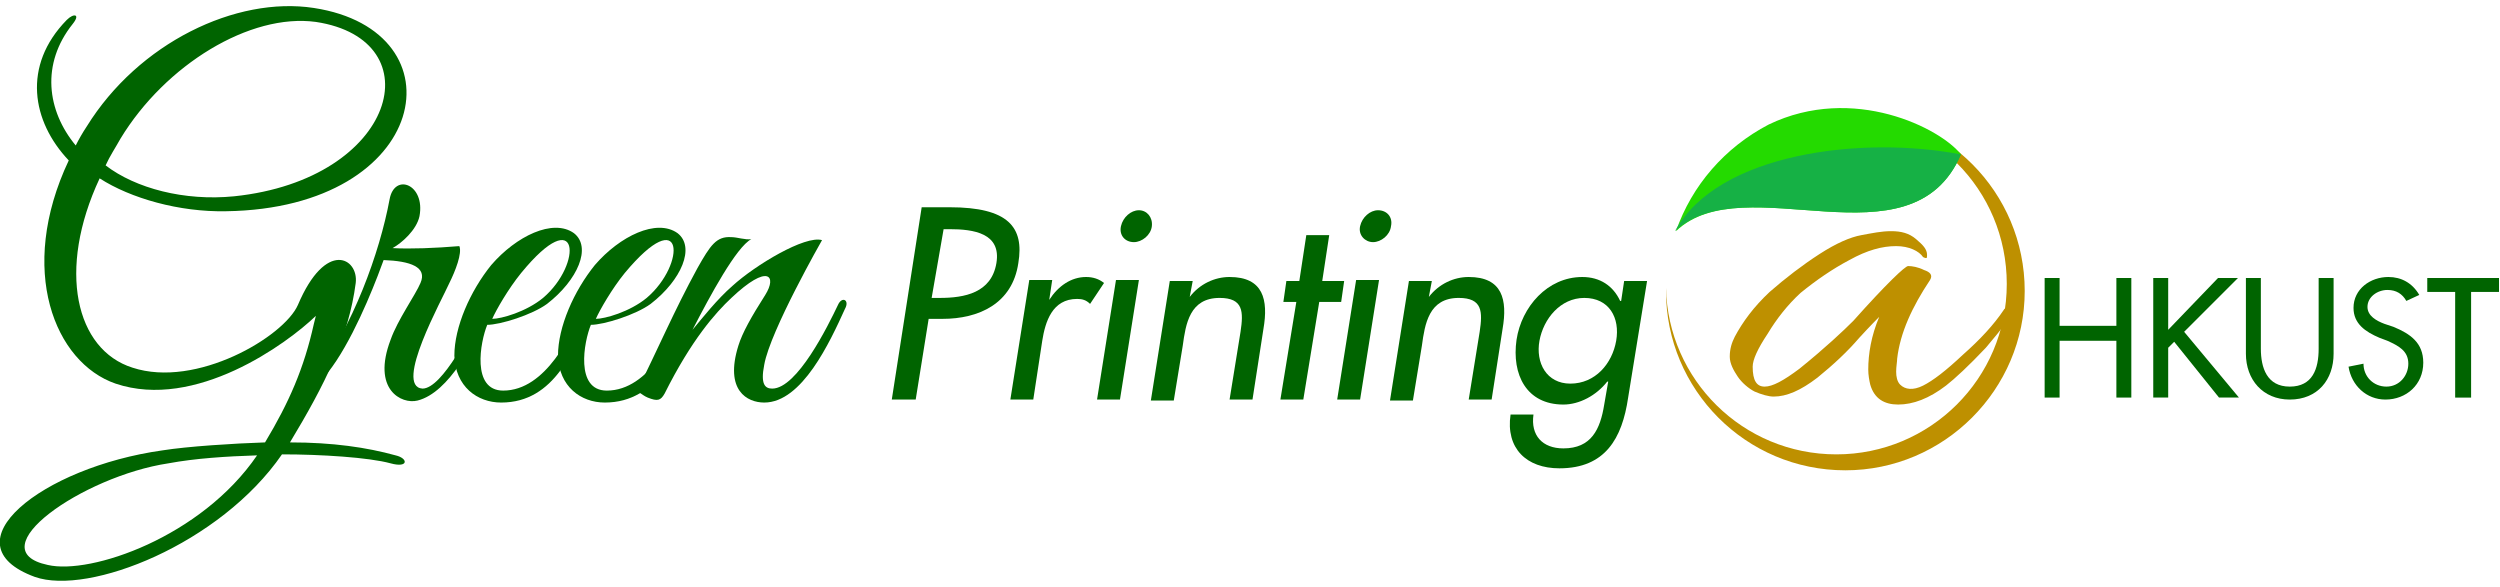 <?xml version="1.0" encoding="utf-8"?>
<!-- Generator: Adobe Illustrator 25.4.1, SVG Export Plug-In . SVG Version: 6.00 Build 0)  -->
<!DOCTYPE svg PUBLIC "-//W3C//DTD SVG 1.1//EN" "http://www.w3.org/Graphics/SVG/1.1/DTD/svg11.dtd">
<svg version="1.1" id="圖層_1" xmlns:x="http://ns.adobe.com/Extensibility/1.0/" xmlns:i="http://ns.adobe.com/AdobeIllustrator/10.0/" xmlns:graph="http://ns.adobe.com/Graphs/1.0/"
	 xmlns="http://www.w3.org/2000/svg" xmlns:xlink="http://www.w3.org/1999/xlink" x="0px" y="0px" width="250.9px" height="58.9px"
	 viewBox="0 0 250.9 58.9" style="enable-background:new 0 0 250.9 58.9;" xml:space="preserve">
<style type="text/css">
	.st0{fill-rule:evenodd;clip-rule:evenodd;fill:#BE9000;}
	.st1{fill-rule:evenodd;clip-rule:evenodd;fill:#24DA00;}
	.st2{fill-rule:evenodd;clip-rule:evenodd;fill:#16B145;}
	.st3{fill:#BE9000;}
	.st4{fill:#006400;}
</style>
<g>
	<g>
		<path class="st0" d="M185.2,11.2c10,0,18,8.1,18,18s-8.1,18-18,18c-10,0-18-8.1-18-18c0-0.1,0-0.2,0-0.3
			c0.2,9.2,7.7,16.7,17.1,16.7c9.4,0,17.1-7.6,17.1-17.1s-7.6-17.1-17.1-17.1c-2,0-4,0.3-5.8,1C180.5,11.8,182.8,11.2,185.2,11.2"/>
		<path class="st1" d="M196.8,15.5c-2-2.6-10.8-7.1-19.3-3c-4.4,2.3-7.7,6.1-9.3,10.7C175.1,16.6,191.8,27.1,196.8,15.5"/>
		<path class="st2" d="M196.8,15.5c-9.8-1.9-24.4-0.2-28.7,7.7C175.1,16.6,191.8,27.1,196.8,15.5"/>
	</g>
	<g>
		<g>
			<path class="st3" d="M178,39.8c-0.5,0-1.2-0.2-1.9-0.5c-0.6-0.3-1.3-0.9-1.7-1.5c-0.4-0.6-0.8-1.3-0.8-2c0-0.8,0.2-1.4,0.5-2
				c0.8-1.5,1.9-3,3.5-4.5c1.6-1.4,3.3-2.7,5-3.8c1.7-1.1,3.1-1.7,4.2-1.9c1.1-0.2,2-0.4,3-0.4c1,0,1.8,0.2,2.5,0.8s1.1,1,1.1,1.6
				c0,0.2,0,0.3-0.1,0.3c0,0-0.1,0-0.3-0.1c-0.4-0.6-1.4-1.1-2.7-1.1c-1.4,0-2.9,0.4-4.7,1.4c-1.7,0.9-3.3,2-4.9,3.3
				c-1.3,1.2-2.4,2.6-3.3,4.1c-1,1.5-1.5,2.6-1.5,3.3c0,1.4,0.4,2,1.2,2c0.8,0,1.9-0.6,3.5-1.8c2.6-2.1,4.4-3.8,5.4-4.8
				c3.3-3.7,5.2-5.5,5.5-5.5c0.4,0,1,0.1,1.6,0.4c0.6,0.2,0.9,0.5,0.6,1c-1.8,2.7-3,5.3-3.3,7.9c0,0.3-0.1,0.8-0.1,1.3
				s0.1,1,0.4,1.3c0.5,0.5,1.3,0.6,2.3,0.1c1-0.5,2.3-1.5,4-3.1c1.7-1.5,3.1-3,4.1-4.5c0.1-0.2,0.3-0.2,0.5-0.1s0.3,0.2,0.3,0.2
				c0,0.5-0.9,1.7-2.6,3.7c-1.7,1.8-3.1,3.1-4,3.8c-1.7,1.3-3.3,1.9-4.8,1.9c-1.4,0-2.4-0.6-2.8-2c-0.1-0.4-0.2-1-0.2-1.5
				c0-1.6,0.3-3.4,1.1-5.3c-0.1,0.1-0.9,0.9-2,2.1c-1.2,1.4-2.6,2.7-4.2,4C180.7,39.2,179.3,39.8,178,39.8z"/>
		</g>
	</g>
</g>
<g>
	<path class="st4" d="M39.2,46.5c-2.2-0.6-7-0.9-10.9-0.9c-6.2,9-19.4,14.2-24.8,12.3c-9-3.3,0.7-11,12.8-12.7
		c2.5-0.4,7.2-0.7,10.3-0.8c2.4-4,3.9-7.4,4.9-11.9l0.2-0.8c-2.9,2.8-12.1,9.5-20.1,6.8c-6.1-2.1-9.9-11.4-4.7-22.4
		C3.2,12.2,2.2,6.6,6.7,2c0.7-0.7,1.4-0.6,0.6,0.4c-3.2,4-2.6,8.7,0.3,12.2c0.3-0.6,0.7-1.3,1.1-1.9c5.2-8.4,15-13.1,22.8-11.9
		c15,2.3,11.7,20.1-8.8,20.4c-4.7,0.1-9.6-1.3-12.7-3.3c-4.3,9.2-2.4,17.2,3.3,19c6.4,2.1,15.2-3.1,16.6-6.3
		c2.8-6.6,6.1-4.7,5.8-2.2c-0.7,5.4-3.1,10.2-6.6,16c4.3,0,7.7,0.5,10.6,1.3C41,46,41,47,39.2,46.5z M16.9,46.5
		C8.3,47.8-2.3,55.2,4.8,56.7c4.3,1,15.4-2.8,21-11C22.7,45.8,19.6,46,16.9,46.5z M12.1,13.9c-0.5,0.9-1.1,1.8-1.5,2.7
		c3,2.3,7.9,3.6,12.9,3.1C39.8,18,43.6,4,31.7,2.2C25.1,1.3,16.6,6.5,12.1,13.9z"/>
	<path class="st4" d="M41.9,40.2c-1.6,0.4-4.6-1.1-2.7-6.1c0.7-2,2.5-4.5,3-5.7c0.7-1.6-1-2.2-3.7-2.3l-0.6,1.6
		c-1.2,3.1-3.5,8.4-5.9,10.7c-0.4,0.3-0.7-0.2-0.4-0.6c3.8-5,6.5-12.4,7.5-17.8c0.5-2.7,3.6-1.5,3,1.7c-0.3,1.4-1.8,2.7-2.7,3.2
		c1.8,0.1,4.3,0,6.7-0.2c0.3,0.7-0.4,2.5-1,3.7C44.4,30,39.5,38.8,42.4,39c2,0,5-6,6-8.1c0.4-0.8,1.1-0.5,0.6,0.5
		C47.6,34.3,45.1,39.4,41.9,40.2z"/>
	<path class="st4" d="M50.3,40.4c-2.4,0-4.6-1.6-4.7-4.7c0-2.9,1.6-6.5,3.7-9.1c2.5-2.9,6.2-4.7,8.3-3.2c1.8,1.4,0.4,4.7-2.7,7.1
		c-1.5,1.1-4.7,2.1-6,2.1c-0.7,1.7-1.6,6.6,1.6,6.6c4.3,0,6.9-5.7,8-8.3c0.4-0.9,1.4-1,0.9,0C57.7,35,55.7,40.4,50.3,40.4z
		 M52.3,27.4C51,29,49.8,31.1,49.4,32c0.9,0,3.4-0.7,5.1-2.1C58.5,26.5,58.2,20.2,52.3,27.4z"/>
	<path class="st4" d="M60.7,40.4c-2.4,0-4.6-1.6-4.7-4.7c0-2.9,1.6-6.5,3.7-9.1c2.5-2.9,6.2-4.7,8.3-3.2c1.8,1.4,0.4,4.7-2.7,7.1
		c-1.5,1.1-4.7,2.1-6,2.1c-0.7,1.7-1.6,6.6,1.6,6.6c4.3,0,6.9-5.7,8-8.3c0.4-0.9,1.4-1,0.9,0C68.2,35,66.1,40.4,60.7,40.4z
		 M62.7,27.4c-1.3,1.6-2.5,3.7-2.9,4.6c0.9,0,3.4-0.7,5.1-2.1C68.9,26.5,68.7,20.2,62.7,27.4z"/>
	<path class="st4" d="M76.7,40.4c-1.7,0-4-1.2-2.6-5.7c0.4-1.3,1.3-2.9,2.7-5.1c1.2-1.9,0.3-3.2-3.4,0.3c-1.6,1.5-4,4.2-6.7,9.6
		c-0.4,0.7-0.7,0.8-1.7,0.4c-0.7-0.3-0.8-0.7-1.2-0.4c2.3-4.6,3.8-8.2,6.2-12.6c1.3-2.3,1.9-3.2,3.4-3.1c0.6,0,1.4,0.3,2,0.2
		c-1.5,0.8-4.1,5.6-5.9,9.1c1-1.2,2.5-3.1,4-4.4c2.3-2.1,7.3-5.1,9-4.6c0,0-5.2,9.1-5.8,12.5c-0.4,2,0.1,2.4,0.8,2.4
		c2.5,0,5.6-6.3,6.6-8.4c0.4-0.9,1.2-0.5,0.7,0.4C83.3,34.3,80.5,40.4,76.7,40.4z"/>
</g>
<g>
	<path class="st4" d="M212.4,32.7v-4.8h1.5v12h-1.5v-5.7h-5.7v5.7h-1.5v-12h1.5v4.8H212.4z"/>
	<path class="st4" d="M222.6,27.9h2l-5.4,5.4l5.5,6.6h-2l-4.5-5.6l-0.6,0.6v5h-1.5v-12h1.5v5.2L222.6,27.9z"/>
	<path class="st4" d="M226.9,27.9V35c0,1.9,0.6,3.8,2.9,3.8s2.9-1.8,2.9-3.8v-7.1h1.5v7.6c0,2.6-1.6,4.6-4.4,4.6
		c-2.7,0-4.4-2-4.4-4.6v-7.6H226.9z"/>
	<path class="st4" d="M241.5,30.2c-0.4-0.7-1-1.1-1.9-1.1c-1,0-2,0.7-2,1.7c0,0.9,0.9,1.4,1.7,1.7l0.9,0.3c1.7,0.7,3,1.6,3,3.6
		c0,2.2-1.7,3.7-3.8,3.7c-1.9,0-3.4-1.4-3.7-3.3l1.5-0.3c0,1.3,1,2.3,2.3,2.3s2.2-1.1,2.2-2.3c0-1.3-1-1.8-2.1-2.3l-0.8-0.3
		c-1.4-0.6-2.6-1.4-2.6-3c0-1.9,1.7-3.1,3.5-3.1c1.3,0,2.4,0.6,3.1,1.8L241.5,30.2z"/>
	<path class="st4" d="M247.9,39.9h-1.5V29.3h-2.8v-1.4h7.2v1.4h-2.8V39.9z"/>
</g>
<g>
	<path class="st4" d="M91.9,40.1h-2.4l3-19.3h2.8c5.9,0,7.5,2,6.9,5.6c-0.6,4.1-4,5.6-7.6,5.6h-1.4L91.9,40.1z M93.5,29.9h0.8
		c2.5,0,5.2-0.5,5.7-3.5c0.5-3-2.3-3.4-4.7-3.4h-0.6L93.5,29.9z"/>
	<path class="st4" d="M105.3,30.1L105.3,30.1c0.9-1.4,2.2-2.3,3.7-2.3c0.7,0,1.3,0.2,1.8,0.6l-1.4,2.1c-0.4-0.4-0.8-0.5-1.3-0.5
		c-2.5,0-3.2,2.3-3.5,4.2l-0.9,5.9h-2.3l1.9-12h2.3L105.3,30.1z"/>
	<path class="st4" d="M112.4,40.1h-2.3l1.9-12h2.3L112.4,40.1z M115.6,22.7c-0.1,0.9-1,1.6-1.8,1.6c-0.9,0-1.5-0.7-1.3-1.6
		c0.2-0.9,1-1.6,1.8-1.6C115.1,21.1,115.7,21.8,115.6,22.7z"/>
	<path class="st4" d="M119.4,29.8L119.4,29.8c1-1.3,2.5-2,4-2c3.4,0,3.9,2.3,3.4,5.2l-1.1,7.1h-2.3l1.1-6.8c0.3-2,0.3-3.4-2.1-3.4
		c-3,0-3.4,2.6-3.7,4.8l-0.9,5.5h-2.3l1.9-12h2.3L119.4,29.8z"/>
	<path class="st4" d="M130.8,40.1h-2.3l1.6-9.8h-1.3l0.3-2.1h1.3l0.7-4.6h2.3l-0.7,4.6h2.2l-0.3,2.1h-2.2L130.8,40.1z"/>
	<path class="st4" d="M136.5,40.1h-2.3l1.9-12h2.3L136.5,40.1z M139.6,22.7c-0.1,0.9-1,1.6-1.8,1.6s-1.5-0.7-1.3-1.6
		c0.2-0.9,1-1.6,1.8-1.6C139.2,21.1,139.8,21.8,139.6,22.7z"/>
	<path class="st4" d="M143.4,29.8L143.4,29.8c1-1.3,2.5-2,4-2c3.4,0,3.9,2.3,3.4,5.2l-1.1,7.1h-2.3l1.1-6.8c0.3-2,0.3-3.4-2.1-3.4
		c-3,0-3.4,2.6-3.7,4.8l-0.9,5.5h-2.3l1.9-12h2.3L143.4,29.8z"/>
	<path class="st4" d="M163.4,39.9c-0.6,4.1-2.3,7.1-6.9,7.1c-3.3,0-5.4-2-4.9-5.4h2.3c-0.3,2.1,0.9,3.4,3,3.4c2.8,0,3.7-1.9,4.1-4.4
		l0.4-2.3h-0.1c-1.1,1.4-2.8,2.3-4.4,2.3c-3.7,0-5.2-3-4.7-6.5c0.5-3.3,3.1-6.3,6.6-6.3c1.8,0,3.1,0.9,3.8,2.4h0.1l0.3-2h2.3
		L163.4,39.9z M162.2,34.2c0.4-2.3-0.7-4.3-3.2-4.3c-2.4,0-4.1,2.1-4.5,4.3c-0.4,2.2,0.7,4.3,3.1,4.3
		C160.1,38.5,161.8,36.5,162.2,34.2z"/>
</g>
</svg>
